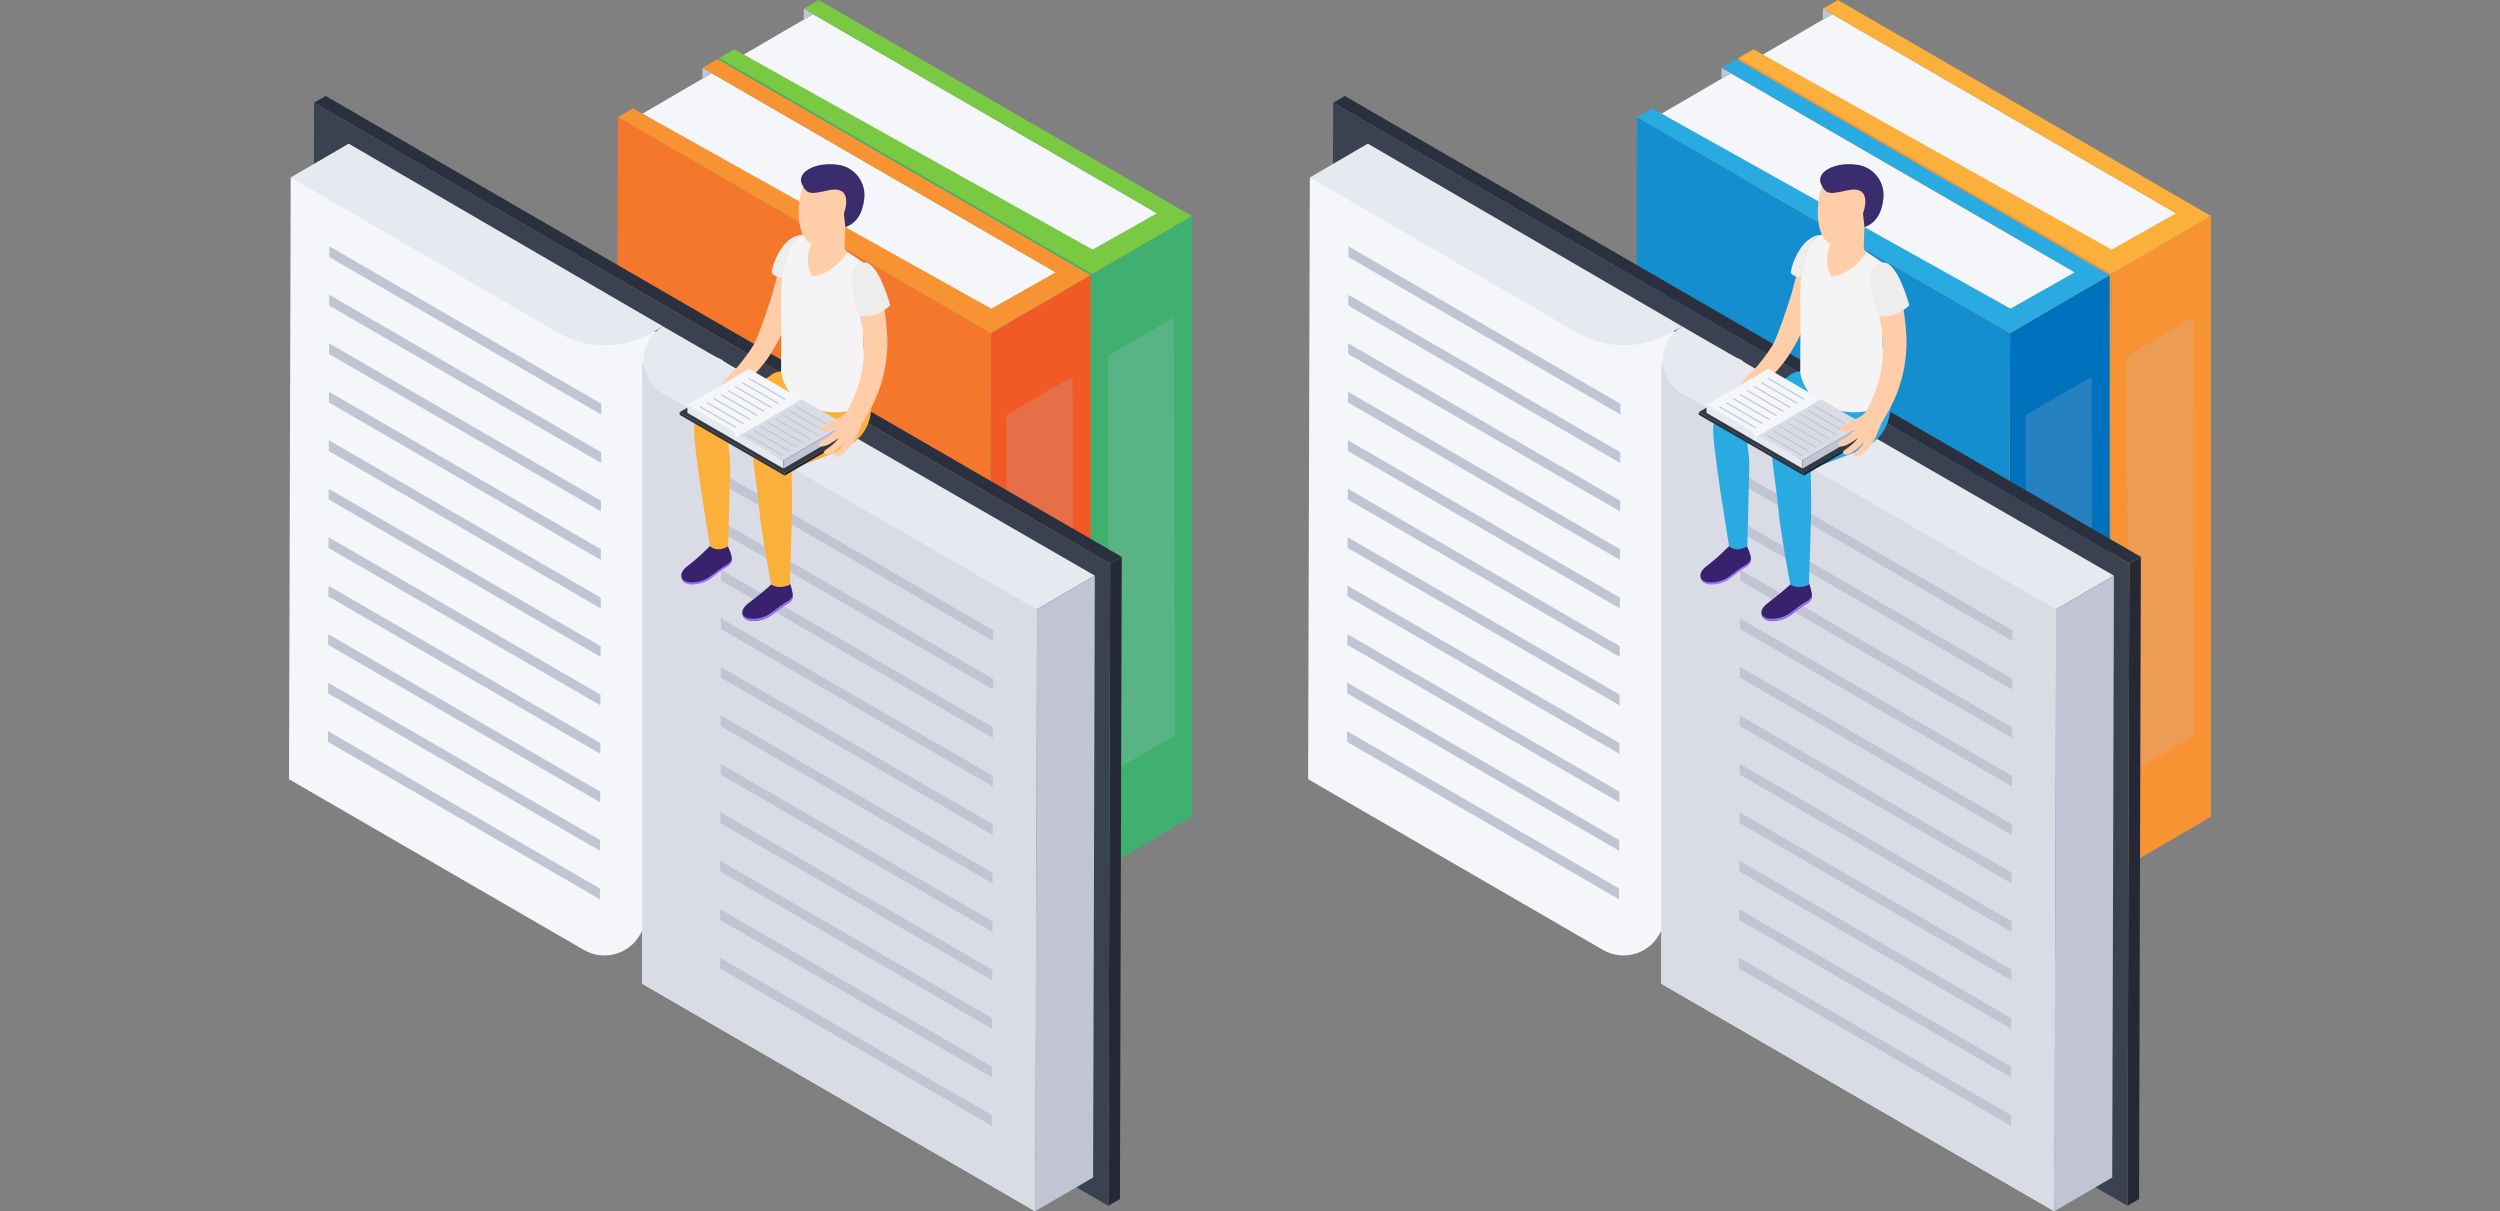 <svg width="516" height="250" viewBox="0 0 516 250" fill="none" xmlns="http://www.w3.org/2000/svg">
<rect x="0" y="0" width="516" height="250" fill="#808080" stroke="none"/>
<g clip-path="url(#clip0)">
<path d="M225.442 56.55L246 44.58V168.58L225.093 180.77L225.442 56.55Z" fill="#3FB070"/>
<path d="M225.442 56.55L225.093 180.77L148.085 136.19L148.439 11.97L225.442 56.55Z" fill="#3FB070"/>
<path d="M239.418 44.375L225.028 52.79L153.47 11.29L167.82 2.925L239.418 44.375Z" fill="#F4F6F9"/>
<path opacity="0.2" d="M242.27 65.575L228.638 73.47L228.882 159.7L242.515 151.805L242.27 65.575Z" fill="#C1C4D3"/>
<path d="M246 44.58L242.899 46.39L228.543 54.755L225.437 56.565L221.961 54.55L148.434 11.98L151.54 10.17L225.506 51.51L238.79 44.015L165.891 1.81L168.992 0L242.52 42.57L246 44.58Z" fill="#7AC943"/>
<path d="M204.534 68.745L225.093 56.775V180.775L204.185 192.965L204.534 68.745Z" fill="#F15A24"/>
<path d="M204.534 68.745L204.185 192.965L127.177 148.385L127.531 24.165L204.534 68.745Z" fill="#F4772C"/>
<path d="M218.511 56.57L204.12 64.985L132.562 23.485L146.913 15.12L218.511 56.57Z" fill="#F4F6F9"/>
<path opacity="0.2" d="M221.363 77.77L207.73 85.665L207.975 171.895L221.607 164L221.363 77.77Z" fill="#C1C4D3"/>
<path d="M225.093 56.775L221.991 58.585L207.636 66.95L204.529 68.76L201.054 66.745L127.526 24.175L130.633 22.365L204.599 63.705L217.882 56.21L144.983 14.005L148.085 12.195L221.612 54.765L225.093 56.775Z" fill="#F89333"/>
<path d="M229.141 116.33L231.53 114.935L231.156 247.475L228.762 248.87L229.141 116.33Z" fill="#252935"/>
<path d="M149.371 67.37L67.212 19.805L64.819 21.2L146.978 68.765L229.141 116.33L231.53 114.935L149.371 67.37Z" fill="#2B303F"/>
<path d="M229.141 116.33L228.762 248.87L146.604 201.305L133.4 190.4L131.151 192.355L64.445 153.735L64.819 21.2L146.978 68.765L229.141 116.33Z" fill="#3A4151"/>
<path d="M148.962 74.235L60.002 36.62L59.653 160.835L120.516 196.07C121.557 196.672 122.715 197.045 123.911 197.164C125.107 197.283 126.315 197.146 127.455 196.761C128.594 196.376 129.639 195.752 130.519 194.931C131.4 194.111 132.096 193.111 132.562 192V203.05L213.664 250L214.013 125.78L148.962 74.235Z" fill="#F4F6F9"/>
<path d="M132.562 74.865V203.05L213.664 250L214.013 125.78L132.562 74.865Z" fill="#DADCE5"/>
<path d="M204.789 210.15L204.784 212.37L148.653 179.875L148.658 177.655L204.789 210.15Z" fill="#C1C4D3"/>
<path d="M204.818 200.145L204.808 202.365L148.683 169.87L148.688 167.65L204.818 200.145Z" fill="#C1C4D3"/>
<path d="M204.873 180.135L204.868 182.35L148.738 149.855L148.748 147.64L204.873 180.135Z" fill="#C1C4D3"/>
<path d="M204.903 170.125L204.893 172.35L148.768 139.855L148.773 137.635L204.903 170.125Z" fill="#C1C4D3"/>
<path d="M204.928 160.125L204.923 162.34L148.798 129.845L148.803 127.63L204.928 160.125Z" fill="#C1C4D3"/>
<path d="M204.843 190.14L204.838 192.355L148.713 159.865L148.718 157.645L204.843 190.14Z" fill="#C1C4D3"/>
<path d="M204.759 220.155L204.754 222.375L148.628 189.88L148.633 187.66L204.759 220.155Z" fill="#C1C4D3"/>
<path d="M204.734 230.165L204.724 232.38L148.598 199.885L148.603 197.67L204.734 230.165Z" fill="#C1C4D3"/>
<path d="M204.988 140.11L204.978 142.335L148.853 109.84L148.857 107.62L204.988 140.11Z" fill="#C1C4D3"/>
<path d="M205.013 130.105L205.008 132.325L148.882 99.83L148.887 97.61L205.013 130.105Z" fill="#C1C4D3"/>
<path d="M204.958 150.12L204.953 152.335L148.823 119.84L148.833 117.625L204.958 150.12Z" fill="#C1C4D3"/>
<path d="M123.826 183.395L123.821 185.615L67.696 153.12L67.701 150.905L123.826 183.395Z" fill="#C1C4D3"/>
<path d="M123.856 173.39L123.851 175.605L67.721 143.11L67.731 140.895L123.856 173.39Z" fill="#C1C4D3"/>
<path d="M123.941 143.375L123.936 145.59L67.806 113.095L67.811 110.88L123.941 143.375Z" fill="#C1C4D3"/>
<path d="M124.056 103.355L124.046 105.57L67.92 73.075L67.925 70.86L124.056 103.355Z" fill="#C1C4D3"/>
<path d="M124.081 93.345L124.076 95.565L67.95 63.07L67.955 60.85L124.081 93.345Z" fill="#C1C4D3"/>
<path d="M124.111 83.34L124.106 85.56L67.975 53.065L67.985 50.845L124.111 83.34Z" fill="#C1C4D3"/>
<path d="M124.026 113.36L124.021 115.575L67.89 83.08L67.9 80.865L124.026 113.36Z" fill="#C1C4D3"/>
<path d="M123.911 153.375L123.906 155.595L67.781 123.105L67.786 120.88L123.911 153.375Z" fill="#C1C4D3"/>
<path d="M123.971 133.37L123.961 135.585L67.836 103.09L67.841 100.875L123.971 133.37Z" fill="#C1C4D3"/>
<path d="M123.996 123.36L123.991 125.58L67.865 93.09L67.871 90.865L123.996 123.36Z" fill="#C1C4D3"/>
<path d="M123.886 163.385L123.876 165.605L67.751 133.11L67.756 130.89L123.886 163.385Z" fill="#C1C4D3"/>
<path d="M60.002 36.62L71.969 29.65L136.846 67.365L134.721 68.605C131.734 70.343 128.342 71.258 124.888 71.258C121.435 71.258 118.043 70.343 115.056 68.605L60.002 36.62Z" fill="#E6E9EF"/>
<path d="M136.836 67.365L225.97 118.815L214.003 125.78L136.861 81.25C135.64 80.552 134.624 79.543 133.917 78.325C133.21 77.107 132.837 75.724 132.834 74.315C132.832 72.906 133.2 71.521 133.903 70.3C134.606 69.08 135.617 68.067 136.836 67.365Z" fill="#E6E9EF"/>
<path d="M214.013 125.78L225.97 118.815L225.616 243.035L213.664 250L214.013 125.78Z" fill="#C1C4D3"/>
<path d="M159.339 72.57C157.808 75.115 156.192 76.825 154.138 78.96C153.844 79.26 153.096 79 152.772 78.905C152.188 78.735 151.849 78.505 151.216 78.755C150.862 78.922 150.519 79.11 150.189 79.32C149.679 79.611 149.13 79.826 148.558 79.96C148.737 79.615 148.937 79.281 149.157 78.96C150.094 77.59 151.465 76.635 152.527 75.355C153.669 73.994 154.711 72.552 155.644 71.04C156.94 68.37 158.351 63.925 158.935 62.165C159.932 59.195 160.864 54.8 161.577 52.74C162.291 50.68 163.572 49.965 164.834 49.74C166.329 49.475 167.232 49.925 166.873 51.675C166.25 54.755 163.218 66.665 159.339 72.57Z" fill="#FFCEA9"/>
<path d="M162.834 120.045C161.577 121.045 159.728 120.135 159.633 120.23C158.158 121.599 156.611 122.889 155.001 124.095C154.218 124.715 153.006 125.54 153.22 126.725C153.614 128.845 157 128.195 158.277 127.545C159.553 126.895 160.6 125.82 161.807 125.045C162.669 124.505 163.517 124.23 163.652 123.135C163.737 122.5 163.053 120 162.834 120.045Z" fill="#38226D"/>
<path d="M163.637 122.72C163.472 123.765 162.64 124.055 161.777 124.585C160.55 125.355 159.468 126.455 158.192 127.085C157.01 127.685 154.063 128.28 153.235 126.765C153.684 128.81 157.015 128.17 158.277 127.525C159.538 126.88 160.6 125.8 161.807 125.025C162.669 124.485 163.517 124.21 163.652 123.115C163.66 122.983 163.655 122.851 163.637 122.72Z" fill="#9C73FF"/>
<path d="M150.099 112.69C148.848 113.715 146.649 112.595 146.554 112.69C145.249 114.02 143.867 115.273 142.415 116.44C141.632 117.055 140.421 117.88 140.635 119.07C141.029 121.19 144.415 120.535 145.696 119.89C146.978 119.245 148.015 118.165 149.226 117.39C150.089 116.855 150.937 116.575 151.071 115.485C151.151 114.845 150.323 112.665 150.099 112.69Z" fill="#38226D"/>
<path d="M151.031 115.21C150.867 116.26 150.034 116.545 149.172 117.08C147.945 117.845 146.863 118.95 145.586 119.58C144.405 120.18 141.458 120.775 140.63 119.26C141.084 121.305 144.41 120.665 145.671 120.025C146.933 119.385 147.995 118.3 149.202 117.525C150.064 116.99 150.912 116.71 151.046 115.62C151.055 115.483 151.05 115.346 151.031 115.21Z" fill="#9C73FF"/>
<path d="M179.618 79.7C181.009 88.415 177.125 91.665 172.138 93.52C168.528 94.85 163.368 96.9 163.368 96.9C163.368 96.9 163.437 98.815 163.477 103.105C163.512 106.885 163.018 120.69 163.018 120.69C163.018 120.69 160.939 121.77 159.174 120.645C159.174 120.645 157.15 110.07 156.721 105.305C156.137 98.835 155.15 94.605 155.479 93.215C155.768 91.985 162.819 88.51 165.053 86.65L150.289 91.615C150.582 93.221 150.724 94.852 150.712 96.485C150.578 101.615 150.299 112.72 150.299 112.72C150.299 112.72 148.269 114.19 146.544 112.75C146.544 112.75 142.829 90.75 143.278 87.85C143.707 85.085 156.741 79.44 159.01 77.495C159.411 77.169 159.877 76.932 160.376 76.797C160.875 76.663 161.396 76.635 161.907 76.715L179.618 79.7Z" fill="#FBB03B"/>
<path d="M174.477 46.89C174.477 46.89 174.268 51.04 174.357 51.39C174.447 51.74 176.257 52.975 176.786 53.39C177.314 53.805 173.923 57.18 172.298 57.935C170.672 58.69 165.432 56.7 165.317 54.125C165.202 51.55 166.215 49.395 167.013 49.285C167.81 49.175 174.477 46.89 174.477 46.89Z" fill="#FFCEA9"/>
<path d="M174.941 52.125C174.941 52.125 171.949 56.625 167.745 57.035C166.424 55.73 166.304 51.08 168.134 49.595C168.134 49.595 166.454 48.235 165.302 48.5C164.066 49.249 163.145 50.427 162.714 51.81C161.643 54.895 161.137 58.149 161.218 61.415C161.288 65.82 161.218 76.955 161.218 76.955C161.218 76.955 161.847 81.21 165.631 83.33C168.66 85.044 172.226 85.536 175.604 84.705C177.728 84.205 178.516 83.015 179.249 81.47C179.059 78.385 177.838 72.03 178.351 68.15C178.865 64.27 179.683 61.37 179.897 58.23C180.111 55.09 179.483 55.16 177.903 54.04C176.962 53.331 175.973 52.691 174.941 52.125Z" fill="#F4F4F4"/>
<path d="M175.908 89.49L175.903 90.045L161.961 98.17V97.615L175.908 89.49Z" fill="#1F232B"/>
<path d="M161.961 97.615V98.17L140.281 85.62L140.286 85.065L161.961 97.615Z" fill="#2D323E"/>
<path d="M175.908 89.49L161.961 97.615L140.286 85.065L154.228 76.94L175.908 89.49Z" fill="#323846"/>
<path d="M174.427 87.61L161.687 95.035L152.258 90.13L165.452 82.405L174.427 87.61Z" fill="#DADCE5"/>
<path d="M164.704 82.685L164.958 83.79L151.774 90.95L141.877 83.555L154.612 76.13L163.786 81.445C164.017 81.577 164.217 81.755 164.375 81.969C164.533 82.182 164.645 82.426 164.704 82.685Z" fill="#F4F6F9"/>
<path d="M165.008 82.7L165.003 84.36L152.542 91.25L152.273 90.12L165.008 82.7Z" fill="#DADCE5"/>
<path d="M161.687 95.035V96.7L151.784 90.965C151.783 90.795 151.827 90.629 151.911 90.481C151.995 90.334 152.116 90.212 152.263 90.127C152.409 90.042 152.575 89.998 152.745 89.998C152.914 89.999 153.08 90.044 153.225 90.13L161.687 95.035Z" fill="#E6E9EF"/>
<path d="M151.774 90.18V90.95L141.872 85.22V83.555L151.002 88.84C151.237 88.975 151.432 89.171 151.567 89.406C151.703 89.641 151.775 89.908 151.774 90.18Z" fill="#E6E9EF"/>
<path d="M160.73 83.195L160.495 83.33L153.011 79L153.131 78.93L153.245 78.86L160.73 83.195Z" fill="#C1C4D3"/>
<path d="M162.166 82.355L161.932 82.495L154.447 78.16L154.562 78.095L154.681 78.025L162.166 82.355Z" fill="#C1C4D3"/>
<path d="M159.299 84.03L159.054 84.17L151.57 79.835L151.695 79.765L151.814 79.695L159.299 84.03Z" fill="#C1C4D3"/>
<path d="M157.863 84.865L157.623 85.005L150.139 80.67L150.254 80.605L150.373 80.535L157.863 84.865Z" fill="#C1C4D3"/>
<path d="M156.427 85.7L156.187 85.84L148.703 81.51L148.823 81.44L148.942 81.37L156.427 85.7Z" fill="#C1C4D3"/>
<path d="M154.991 86.54L154.751 86.68L147.262 82.345L147.387 82.275L147.506 82.205L154.991 86.54Z" fill="#C1C4D3"/>
<path d="M153.555 87.375L153.315 87.515L145.831 83.18L145.951 83.11L146.07 83.045L153.555 87.375Z" fill="#C1C4D3"/>
<path d="M152.119 88.21L151.879 88.355L144.395 84.02L144.514 83.95L144.634 83.88L152.119 88.21Z" fill="#C1C4D3"/>
<path d="M171.759 88.09L171.52 88.225L164.041 83.895L164.16 83.825L164.28 83.76L171.759 88.09Z" fill="#C1C4D3"/>
<path d="M170.328 88.925L170.084 89.065L162.605 84.735L162.724 84.665L162.844 84.595L170.328 88.925Z" fill="#C1C4D3"/>
<path d="M168.887 89.76L168.653 89.9L161.169 85.57L161.288 85.5L161.408 85.43L168.887 89.76Z" fill="#C1C4D3"/>
<path d="M167.451 90.6L167.217 90.735L159.733 86.405L159.857 86.335L159.972 86.27L167.451 90.6Z" fill="#C1C4D3"/>
<path d="M164.579 92.27L164.345 92.41L156.865 88.08L156.98 88.01L157.1 87.94L164.579 92.27Z" fill="#C1C4D3"/>
<path d="M166.02 91.435L165.776 91.575L158.297 87.245L158.416 87.175L158.536 87.105L166.02 91.435Z" fill="#C1C4D3"/>
<path d="M163.143 93.11L162.909 93.25L155.424 88.915L155.544 88.845L155.664 88.78L163.143 93.11Z" fill="#C1C4D3"/>
<path d="M161.712 93.945L161.468 94.085L153.988 89.755L154.108 89.685L154.233 89.615L161.712 93.945Z" fill="#C1C4D3"/>
<path d="M174.427 87.61V89.275L161.712 96.7V95.035L174.427 87.61Z" fill="#C1C4D3"/>
<path d="M170.124 87.895C170.862 87.53 171.4 86.975 172.477 86.54C173.23 86.3 173.914 85.881 174.472 85.32C175.205 84.595 176.412 81.86 177.274 79.19C178.132 76.181 178.469 73.048 178.271 69.925C177.907 66.18 176.561 60.925 176.222 58.795C175.883 56.665 176.576 55.795 177.573 54.99C178.745 54.06 180.366 54.49 181.228 57.49C182.345 61.664 182.992 65.951 183.158 70.27C183.192 73.478 182.699 76.669 181.697 79.715C180.795 82.545 179.618 84.58 178.107 87.135C177.698 87.83 177.563 88.45 176.935 89.87C176.327 91.297 175.382 92.555 174.183 93.535C173.131 94.295 172.632 94.4 172.388 94.255C172.143 94.11 172.138 93.755 172.582 93.335C173.326 92.748 173.961 92.034 174.457 91.225C174.457 91.225 173.54 92.15 172.936 92.655C172.403 93.108 171.81 93.486 171.176 93.78C170.563 94.05 169.705 93.53 170.144 93.11C170.583 92.69 171.026 92.495 171.904 91.73C172.373 91.329 172.791 90.872 173.151 90.37C172.535 90.845 171.883 91.269 171.201 91.64C170.668 91.975 170.05 92.149 169.421 92.14C169.097 92.14 168.703 91.675 169.311 91.23C169.919 90.785 170.717 90.56 171.64 89.635C172.313 88.965 172.692 88.4 172.502 88.385C172.313 88.37 171.949 88.795 171.161 89.045C170.373 89.295 169.526 89.045 169.426 88.635C169.326 88.225 169.386 88.26 170.124 87.895Z" fill="#FFCEA9"/>
<path d="M165.108 40.7C165.606 37.48 167.92 35.035 171.231 35.2C172.073 35.247 172.897 35.461 173.656 35.828C174.416 36.196 175.095 36.711 175.655 37.343C176.216 37.975 176.646 38.712 176.921 39.511C177.196 40.31 177.311 41.156 177.259 42C177.205 42.977 176.925 43.929 176.442 44.78C175.96 45.631 175.287 46.358 174.477 46.905C174.365 47.393 174.198 47.866 173.978 48.315C172.807 49.69 169.266 50.54 168.244 50.395C166.938 50.205 166.25 49.66 165.606 48.225C164.494 45.675 164.863 42.295 165.108 40.7Z" fill="#FFCEA9"/>
<path d="M174.477 46.885L174.173 44.075C174.173 44.075 176.466 38.13 171.051 39.27C167.481 40.025 166.564 40.35 165.497 37.95C164.43 35.55 168.244 33.385 172.797 33.985C174.364 34.15 175.813 34.9 176.855 36.085C177.898 37.27 178.458 38.805 178.426 40.385C178.326 42.155 177.828 45.73 174.477 46.885Z" fill="#3A2C6D"/>
<path d="M183.741 63.025C183.741 63.025 180.79 65.97 177.294 65.12C176.796 64.78 175.594 57.895 175.594 57.895C175.594 57.895 175.594 54.08 178.511 54.18C181.428 54.28 183.741 63.025 183.741 63.025Z" fill="#EDEDED"/>
<path d="M161.438 57.31C161.438 57.31 159.897 57.235 159.259 56.31C159.374 54.77 161.343 48.915 165.302 48.48C164.217 49.236 163.355 50.273 162.809 51.48C162.106 53.26 161.438 57.31 161.438 57.31Z" fill="#EDEDED"/>
<path d="M165.891 1.81V4.05L167.82 2.925L165.891 1.81Z" fill="#C1C4D3"/>
<path d="M144.983 14.005V16.245L146.913 15.12L144.983 14.005Z" fill="#C1C4D3"/>
</g>
<g clip-path="url(#clip1)">
<path d="M435.788 56.55L456.347 44.58V168.58L435.439 180.77L435.788 56.55Z" fill="#F89333"/>
<path d="M435.788 56.55L435.439 180.77L358.432 136.19L358.786 11.97L435.788 56.55Z" fill="#F89333"/>
<path d="M449.765 44.375L435.375 52.79L363.817 11.29L378.167 2.925L449.765 44.375Z" fill="#F4F6F9"/>
<path opacity="0.2" d="M452.617 65.575L438.985 73.47L439.229 159.7L452.861 151.805L452.617 65.575Z" fill="#C1C4D3"/>
<path d="M456.347 44.58L453.245 46.39L438.89 54.755L435.783 56.565L432.308 54.55L358.781 11.98L361.887 10.17L435.853 51.51L449.137 44.015L376.237 1.81L379.339 0L452.866 42.57L456.347 44.58Z" fill="#FBB03B"/>
<path d="M414.881 68.745L435.439 56.775V180.775L414.532 192.965L414.881 68.745Z" fill="#0071BC"/>
<path d="M414.881 68.745L414.532 192.965L337.524 148.385L337.878 24.165L414.881 68.745Z" fill="#158ECF"/>
<path d="M428.858 56.57L414.467 64.985L342.909 23.485L357.26 15.12L428.858 56.57Z" fill="#F4F6F9"/>
<path opacity="0.2" d="M431.71 77.77L418.077 85.665L418.322 171.895L431.954 164L431.71 77.77Z" fill="#C1C4D3"/>
<path d="M435.439 56.775L432.338 58.585L417.983 66.95L414.876 68.76L411.401 66.745L337.873 24.175L340.98 22.365L414.946 63.705L428.229 56.21L355.33 14.005L358.431 12.195L431.959 54.765L435.439 56.775Z" fill="#29ABE2"/>
<path d="M439.488 116.33L441.877 114.935L441.503 247.475L439.109 248.87L439.488 116.33Z" fill="#252935"/>
<path d="M359.718 67.37L277.559 19.805L275.166 21.2L357.325 68.765L439.488 116.33L441.877 114.935L359.718 67.37Z" fill="#2B303F"/>
<path d="M439.488 116.33L439.109 248.87L356.951 201.305L343.747 190.4L341.498 192.355L274.792 153.735L275.166 21.2L357.325 68.765L439.488 116.33Z" fill="#3A4151"/>
<path d="M359.309 74.235L270.349 36.62L270 160.835L330.862 196.07C331.904 196.672 333.062 197.045 334.258 197.164C335.454 197.283 336.662 197.146 337.802 196.761C338.941 196.376 339.986 195.752 340.866 194.931C341.747 194.111 342.443 193.111 342.909 192V203.05L424.011 250L424.36 125.78L359.309 74.235Z" fill="#F4F6F9"/>
<path d="M342.909 74.865V203.05L424.011 250L424.36 125.78L342.909 74.865Z" fill="#DADCE5"/>
<path d="M415.135 210.15L415.13 212.37L359 179.875L359.005 177.655L415.135 210.15Z" fill="#C1C4D3"/>
<path d="M415.165 200.145L415.155 202.365L359.03 169.87L359.035 167.65L415.165 200.145Z" fill="#C1C4D3"/>
<path d="M415.22 180.135L415.215 182.35L359.085 149.855L359.095 147.64L415.22 180.135Z" fill="#C1C4D3"/>
<path d="M415.25 170.125L415.24 172.35L359.115 139.855L359.12 137.635L415.25 170.125Z" fill="#C1C4D3"/>
<path d="M415.275 160.125L415.27 162.34L359.145 129.845L359.149 127.63L415.275 160.125Z" fill="#C1C4D3"/>
<path d="M415.19 190.14L415.185 192.355L359.06 159.865L359.065 157.645L415.19 190.14Z" fill="#C1C4D3"/>
<path d="M415.105 220.155L415.1 222.375L358.975 189.88L358.98 187.66L415.105 220.155Z" fill="#C1C4D3"/>
<path d="M415.08 230.165L415.071 232.38L358.945 199.885L358.95 197.67L415.08 230.165Z" fill="#C1C4D3"/>
<path d="M415.335 140.11L415.325 142.335L359.199 109.84L359.204 107.62L415.335 140.11Z" fill="#C1C4D3"/>
<path d="M415.36 130.105L415.355 132.325L359.229 99.83L359.234 97.61L415.36 130.105Z" fill="#C1C4D3"/>
<path d="M415.305 150.12L415.3 152.335L359.169 119.84L359.179 117.625L415.305 150.12Z" fill="#C1C4D3"/>
<path d="M334.173 183.395L334.168 185.615L278.043 153.12L278.048 150.905L334.173 183.395Z" fill="#C1C4D3"/>
<path d="M334.203 173.39L334.198 175.605L278.068 143.11L278.078 140.895L334.203 173.39Z" fill="#C1C4D3"/>
<path d="M334.288 143.375L334.283 145.59L278.153 113.095L278.158 110.88L334.288 143.375Z" fill="#C1C4D3"/>
<path d="M334.403 103.355L334.393 105.57L278.267 73.075L278.272 70.86L334.403 103.355Z" fill="#C1C4D3"/>
<path d="M334.428 93.345L334.423 95.565L278.297 63.07L278.302 60.85L334.428 93.345Z" fill="#C1C4D3"/>
<path d="M334.458 83.34L334.453 85.56L278.322 53.065L278.332 50.845L334.458 83.34Z" fill="#C1C4D3"/>
<path d="M334.373 113.36L334.368 115.575L278.237 83.08L278.247 80.865L334.373 113.36Z" fill="#C1C4D3"/>
<path d="M334.258 153.375L334.253 155.595L278.128 123.105L278.133 120.88L334.258 153.375Z" fill="#C1C4D3"/>
<path d="M334.318 133.37L334.308 135.585L278.182 103.09L278.187 100.875L334.318 133.37Z" fill="#C1C4D3"/>
<path d="M334.343 123.36L334.338 125.58L278.212 93.09L278.217 90.865L334.343 123.36Z" fill="#C1C4D3"/>
<path d="M334.233 163.385L334.223 165.605L278.098 133.11L278.103 130.89L334.233 163.385Z" fill="#C1C4D3"/>
<path d="M270.349 36.62L282.316 29.65L347.192 67.365L345.068 68.605C342.081 70.343 338.689 71.258 335.235 71.258C331.782 71.258 328.39 70.343 325.402 68.605L270.349 36.62Z" fill="#E6E9EF"/>
<path d="M347.182 67.365L436.317 118.815L424.35 125.78L347.207 81.25C345.987 80.552 344.971 79.543 344.264 78.325C343.557 77.107 343.184 75.724 343.181 74.315C343.179 72.906 343.547 71.521 344.25 70.3C344.953 69.08 345.964 68.067 347.182 67.365Z" fill="#E6E9EF"/>
<path d="M424.36 125.78L436.317 118.815L435.963 243.035L424.011 250L424.36 125.78Z" fill="#C1C4D3"/>
<path d="M369.686 72.57C368.155 75.115 366.539 76.825 364.485 78.96C364.191 79.26 363.443 79 363.119 78.905C362.535 78.735 362.196 78.505 361.563 78.755C361.209 78.922 360.866 79.11 360.536 79.32C360.026 79.611 359.476 79.826 358.905 79.96C359.084 79.615 359.284 79.281 359.504 78.96C360.441 77.59 361.812 76.635 362.874 75.355C364.016 73.994 365.057 72.552 365.991 71.04C367.287 68.37 368.698 63.925 369.282 62.165C370.279 59.195 371.211 54.8 371.924 52.74C372.637 50.68 373.919 49.965 375.18 49.74C376.676 49.475 377.579 49.925 377.22 51.675C376.596 54.755 373.565 66.665 369.686 72.57Z" fill="#FFCEA9"/>
<path d="M373.181 120.045C371.924 121.045 370.074 120.135 369.98 120.23C368.504 121.599 366.958 122.889 365.347 124.095C364.565 124.715 363.353 125.54 363.567 126.725C363.961 128.845 367.347 128.195 368.623 127.545C369.9 126.895 370.947 125.82 372.154 125.045C373.016 124.505 373.864 124.23 373.999 123.135C374.083 122.5 373.4 120 373.181 120.045Z" fill="#38226D"/>
<path d="M373.984 122.72C373.819 123.765 372.986 124.055 372.124 124.585C370.897 125.355 369.815 126.455 368.539 127.085C367.357 127.685 364.41 128.28 363.582 126.765C364.031 128.81 367.362 128.17 368.623 127.525C369.885 126.88 370.947 125.8 372.154 125.025C373.016 124.485 373.864 124.21 373.999 123.115C374.007 122.983 374.002 122.851 373.984 122.72Z" fill="#9C73FF"/>
<path d="M360.446 112.69C359.194 113.715 356.995 112.595 356.901 112.69C355.596 114.02 354.214 115.273 352.762 116.44C351.979 117.055 350.768 117.88 350.982 119.07C351.376 121.19 354.762 120.535 356.043 119.89C357.325 119.245 358.362 118.165 359.573 117.39C360.436 116.855 361.284 116.575 361.418 115.485C361.498 114.845 360.67 112.665 360.446 112.69Z" fill="#38226D"/>
<path d="M361.378 115.21C361.214 116.26 360.381 116.545 359.518 117.08C358.292 117.845 357.21 118.95 355.933 119.58C354.752 120.18 351.805 120.775 350.977 119.26C351.431 121.305 354.757 120.665 356.018 120.025C357.28 119.385 358.342 118.3 359.548 117.525C360.411 116.99 361.259 116.71 361.393 115.62C361.402 115.483 361.397 115.346 361.378 115.21Z" fill="#9C73FF"/>
<path d="M389.965 79.7C391.356 88.415 387.472 91.665 382.485 93.52C378.875 94.85 373.714 96.9 373.714 96.9C373.714 96.9 373.784 98.815 373.824 103.105C373.859 106.885 373.365 120.69 373.365 120.69C373.365 120.69 371.286 121.77 369.521 120.645C369.521 120.645 367.497 110.07 367.068 105.305C366.484 98.835 365.497 94.605 365.826 93.215C366.115 91.985 373.166 88.51 375.4 86.65L360.635 91.615C360.929 93.221 361.071 94.852 361.059 96.485C360.925 101.615 360.645 112.72 360.645 112.72C360.645 112.72 358.616 114.19 356.891 112.75C356.891 112.75 353.176 90.75 353.625 87.85C354.054 85.085 367.088 79.44 369.356 77.495C369.758 77.169 370.224 76.932 370.723 76.797C371.222 76.663 371.743 76.635 372.253 76.715L389.965 79.7Z" fill="#29ABE2"/>
<path d="M384.824 46.89C384.824 46.89 384.614 51.04 384.704 51.39C384.794 51.74 386.604 52.975 387.132 53.39C387.661 53.805 384.27 57.18 382.645 57.935C381.019 58.69 375.779 56.7 375.664 54.125C375.549 51.55 376.562 49.395 377.359 49.285C378.157 49.175 384.824 46.89 384.824 46.89Z" fill="#FFCEA9"/>
<path d="M385.288 52.125C385.288 52.125 382.296 56.625 378.092 57.035C376.771 55.73 376.651 51.08 378.481 49.595C378.481 49.595 376.801 48.235 375.649 48.5C374.412 49.249 373.492 50.427 373.061 51.81C371.99 54.895 371.483 58.149 371.565 61.415C371.635 65.82 371.565 76.955 371.565 76.955C371.565 76.955 372.194 81.21 375.978 83.33C379.007 85.044 382.573 85.536 385.951 84.705C388.075 84.205 388.863 83.015 389.596 81.47C389.406 78.385 388.185 72.03 388.698 68.15C389.212 64.27 390.029 61.37 390.244 58.23C390.458 55.09 389.83 55.16 388.249 54.04C387.309 53.331 386.32 52.691 385.288 52.125Z" fill="#F4F4F4"/>
<path d="M386.255 89.49L386.25 90.045L372.308 98.17V97.615L386.255 89.49Z" fill="#1F232B"/>
<path d="M372.308 97.615V98.17L350.628 85.62L350.633 85.065L372.308 97.615Z" fill="#2D323E"/>
<path d="M386.255 89.49L372.308 97.615L350.633 85.065L364.575 76.94L386.255 89.49Z" fill="#323846"/>
<path d="M384.774 87.61L372.034 95.035L362.605 90.13L375.799 82.405L384.774 87.61Z" fill="#DADCE5"/>
<path d="M375.051 82.685L375.305 83.79L362.121 90.95L352.224 83.555L364.959 76.13L374.133 81.445C374.363 81.577 374.564 81.755 374.722 81.969C374.88 82.182 374.992 82.426 375.051 82.685Z" fill="#F4F6F9"/>
<path d="M375.355 82.7L375.35 84.36L362.889 91.25L362.62 90.12L375.355 82.7Z" fill="#DADCE5"/>
<path d="M372.034 95.035V96.7L362.131 90.965C362.13 90.795 362.174 90.629 362.258 90.481C362.342 90.334 362.463 90.212 362.61 90.127C362.756 90.042 362.922 89.998 363.091 89.998C363.26 89.999 363.426 90.044 363.572 90.13L372.034 95.035Z" fill="#E6E9EF"/>
<path d="M362.121 90.18V90.95L352.219 85.22V83.555L361.348 88.84C361.583 88.975 361.779 89.171 361.914 89.406C362.05 89.641 362.121 89.908 362.121 90.18Z" fill="#E6E9EF"/>
<path d="M371.077 83.195L370.842 83.33L363.358 79L363.478 78.93L363.592 78.86L371.077 83.195Z" fill="#C1C4D3"/>
<path d="M372.513 82.355L372.278 82.495L364.794 78.16L364.909 78.095L365.028 78.025L372.513 82.355Z" fill="#C1C4D3"/>
<path d="M369.646 84.03L369.401 84.17L361.917 79.835L362.042 79.765L362.161 79.695L369.646 84.03Z" fill="#C1C4D3"/>
<path d="M368.21 84.865L367.97 85.005L360.486 80.67L360.601 80.605L360.72 80.535L368.21 84.865Z" fill="#C1C4D3"/>
<path d="M366.774 85.7L366.534 85.84L359.05 81.51L359.169 81.44L359.289 81.37L366.774 85.7Z" fill="#C1C4D3"/>
<path d="M365.337 86.54L365.098 86.68L357.609 82.345L357.733 82.275L357.853 82.205L365.337 86.54Z" fill="#C1C4D3"/>
<path d="M363.901 87.375L363.662 87.515L356.178 83.18L356.297 83.11L356.417 83.045L363.901 87.375Z" fill="#C1C4D3"/>
<path d="M362.465 88.21L362.226 88.355L354.742 84.02L354.861 83.95L354.981 83.88L362.465 88.21Z" fill="#C1C4D3"/>
<path d="M382.106 88.09L381.867 88.225L374.388 83.895L374.507 83.825L374.627 83.76L382.106 88.09Z" fill="#C1C4D3"/>
<path d="M380.675 88.925L380.431 89.065L372.952 84.735L373.071 84.665L373.191 84.595L380.675 88.925Z" fill="#C1C4D3"/>
<path d="M379.234 89.76L379 89.9L371.515 85.57L371.635 85.5L371.755 85.43L379.234 89.76Z" fill="#C1C4D3"/>
<path d="M377.798 90.6L377.564 90.735L370.079 86.405L370.204 86.335L370.319 86.27L377.798 90.6Z" fill="#C1C4D3"/>
<path d="M374.926 92.27L374.692 92.41L367.212 88.08L367.327 88.01L367.447 87.94L374.926 92.27Z" fill="#C1C4D3"/>
<path d="M376.367 91.435L376.123 91.575L368.643 87.245L368.763 87.175L368.883 87.105L376.367 91.435Z" fill="#C1C4D3"/>
<path d="M373.49 93.11L373.256 93.25L365.771 88.915L365.891 88.845L366.011 88.78L373.49 93.11Z" fill="#C1C4D3"/>
<path d="M372.059 93.945L371.815 94.085L364.335 89.755L364.455 89.685L364.58 89.615L372.059 93.945Z" fill="#C1C4D3"/>
<path d="M384.774 87.61V89.275L372.059 96.7V95.035L384.774 87.61Z" fill="#C1C4D3"/>
<path d="M380.471 87.895C381.209 87.53 381.747 86.975 382.824 86.54C383.577 86.3 384.261 85.881 384.819 85.32C385.552 84.595 386.758 81.86 387.621 79.19C388.479 76.181 388.816 73.048 388.618 69.925C388.254 66.18 386.908 60.925 386.569 58.795C386.23 56.665 386.923 55.795 387.92 54.99C389.092 54.06 390.713 54.49 391.575 57.49C392.692 61.664 393.339 65.951 393.505 70.27C393.539 73.478 393.046 76.669 392.044 79.715C391.141 82.545 389.965 84.58 388.454 87.135C388.045 87.83 387.91 88.45 387.282 89.87C386.674 91.297 385.729 92.555 384.53 93.535C383.478 94.295 382.979 94.4 382.735 94.255C382.49 94.11 382.485 93.755 382.929 93.335C383.673 92.748 384.308 92.034 384.804 91.225C384.804 91.225 383.886 92.15 383.283 92.655C382.749 93.108 382.157 93.486 381.523 93.78C380.91 94.05 380.052 93.53 380.491 93.11C380.93 92.69 381.373 92.495 382.251 91.73C382.72 91.329 383.138 90.872 383.497 90.37C382.882 90.845 382.23 91.269 381.548 91.64C381.015 91.975 380.397 92.149 379.768 92.14C379.444 92.14 379.05 91.675 379.658 91.23C380.266 90.785 381.064 90.56 381.987 89.635C382.66 88.965 383.039 88.4 382.849 88.385C382.66 88.37 382.296 88.795 381.508 89.045C380.72 89.295 379.872 89.045 379.773 88.635C379.673 88.225 379.733 88.26 380.471 87.895Z" fill="#FFCEA9"/>
<path d="M375.455 40.7C375.953 37.48 378.267 35.035 381.578 35.2C382.42 35.247 383.244 35.461 384.003 35.828C384.763 36.196 385.442 36.711 386.002 37.343C386.562 37.975 386.993 38.712 387.268 39.511C387.543 40.31 387.658 41.156 387.606 42C387.552 42.977 387.272 43.929 386.789 44.78C386.306 45.631 385.634 46.358 384.824 46.905C384.712 47.393 384.545 47.866 384.325 48.315C383.153 49.69 379.613 50.54 378.591 50.395C377.285 50.205 376.596 49.66 375.953 48.225C374.841 45.675 375.21 42.295 375.455 40.7Z" fill="#FFCEA9"/>
<path d="M384.824 46.885L384.52 44.075C384.52 44.075 386.813 38.13 381.398 39.27C377.828 40.025 376.911 40.35 375.844 37.95C374.776 35.55 378.591 33.385 383.143 33.985C384.711 34.15 386.159 34.9 387.202 36.085C388.245 37.27 388.805 38.805 388.773 40.385C388.673 42.155 388.175 45.73 384.824 46.885Z" fill="#3A2C6D"/>
<path d="M394.088 63.025C394.088 63.025 391.136 65.97 387.641 65.12C387.142 64.78 385.941 57.895 385.941 57.895C385.941 57.895 385.941 54.08 388.858 54.18C391.775 54.28 394.088 63.025 394.088 63.025Z" fill="#EDEDED"/>
<path d="M371.785 57.31C371.785 57.31 370.244 57.235 369.606 56.31C369.72 54.77 371.69 48.915 375.649 48.48C374.564 49.236 373.702 50.273 373.156 51.48C372.453 53.26 371.785 57.31 371.785 57.31Z" fill="#EDEDED"/>
<path d="M376.237 1.81V4.05L378.167 2.925L376.237 1.81Z" fill="#C1C4D3"/>
<path d="M355.33 14.005V16.245L357.26 15.12L355.33 14.005Z" fill="#C1C4D3"/>
</g>
<defs>
<clipPath id="clip0">
<rect width="186.347" height="250" fill="white" transform="translate(59.653)"/>
</clipPath>
<clipPath id="clip1">
<rect width="186.347" height="250" fill="white" transform="translate(270)"/>
</clipPath>
</defs>
</svg>
